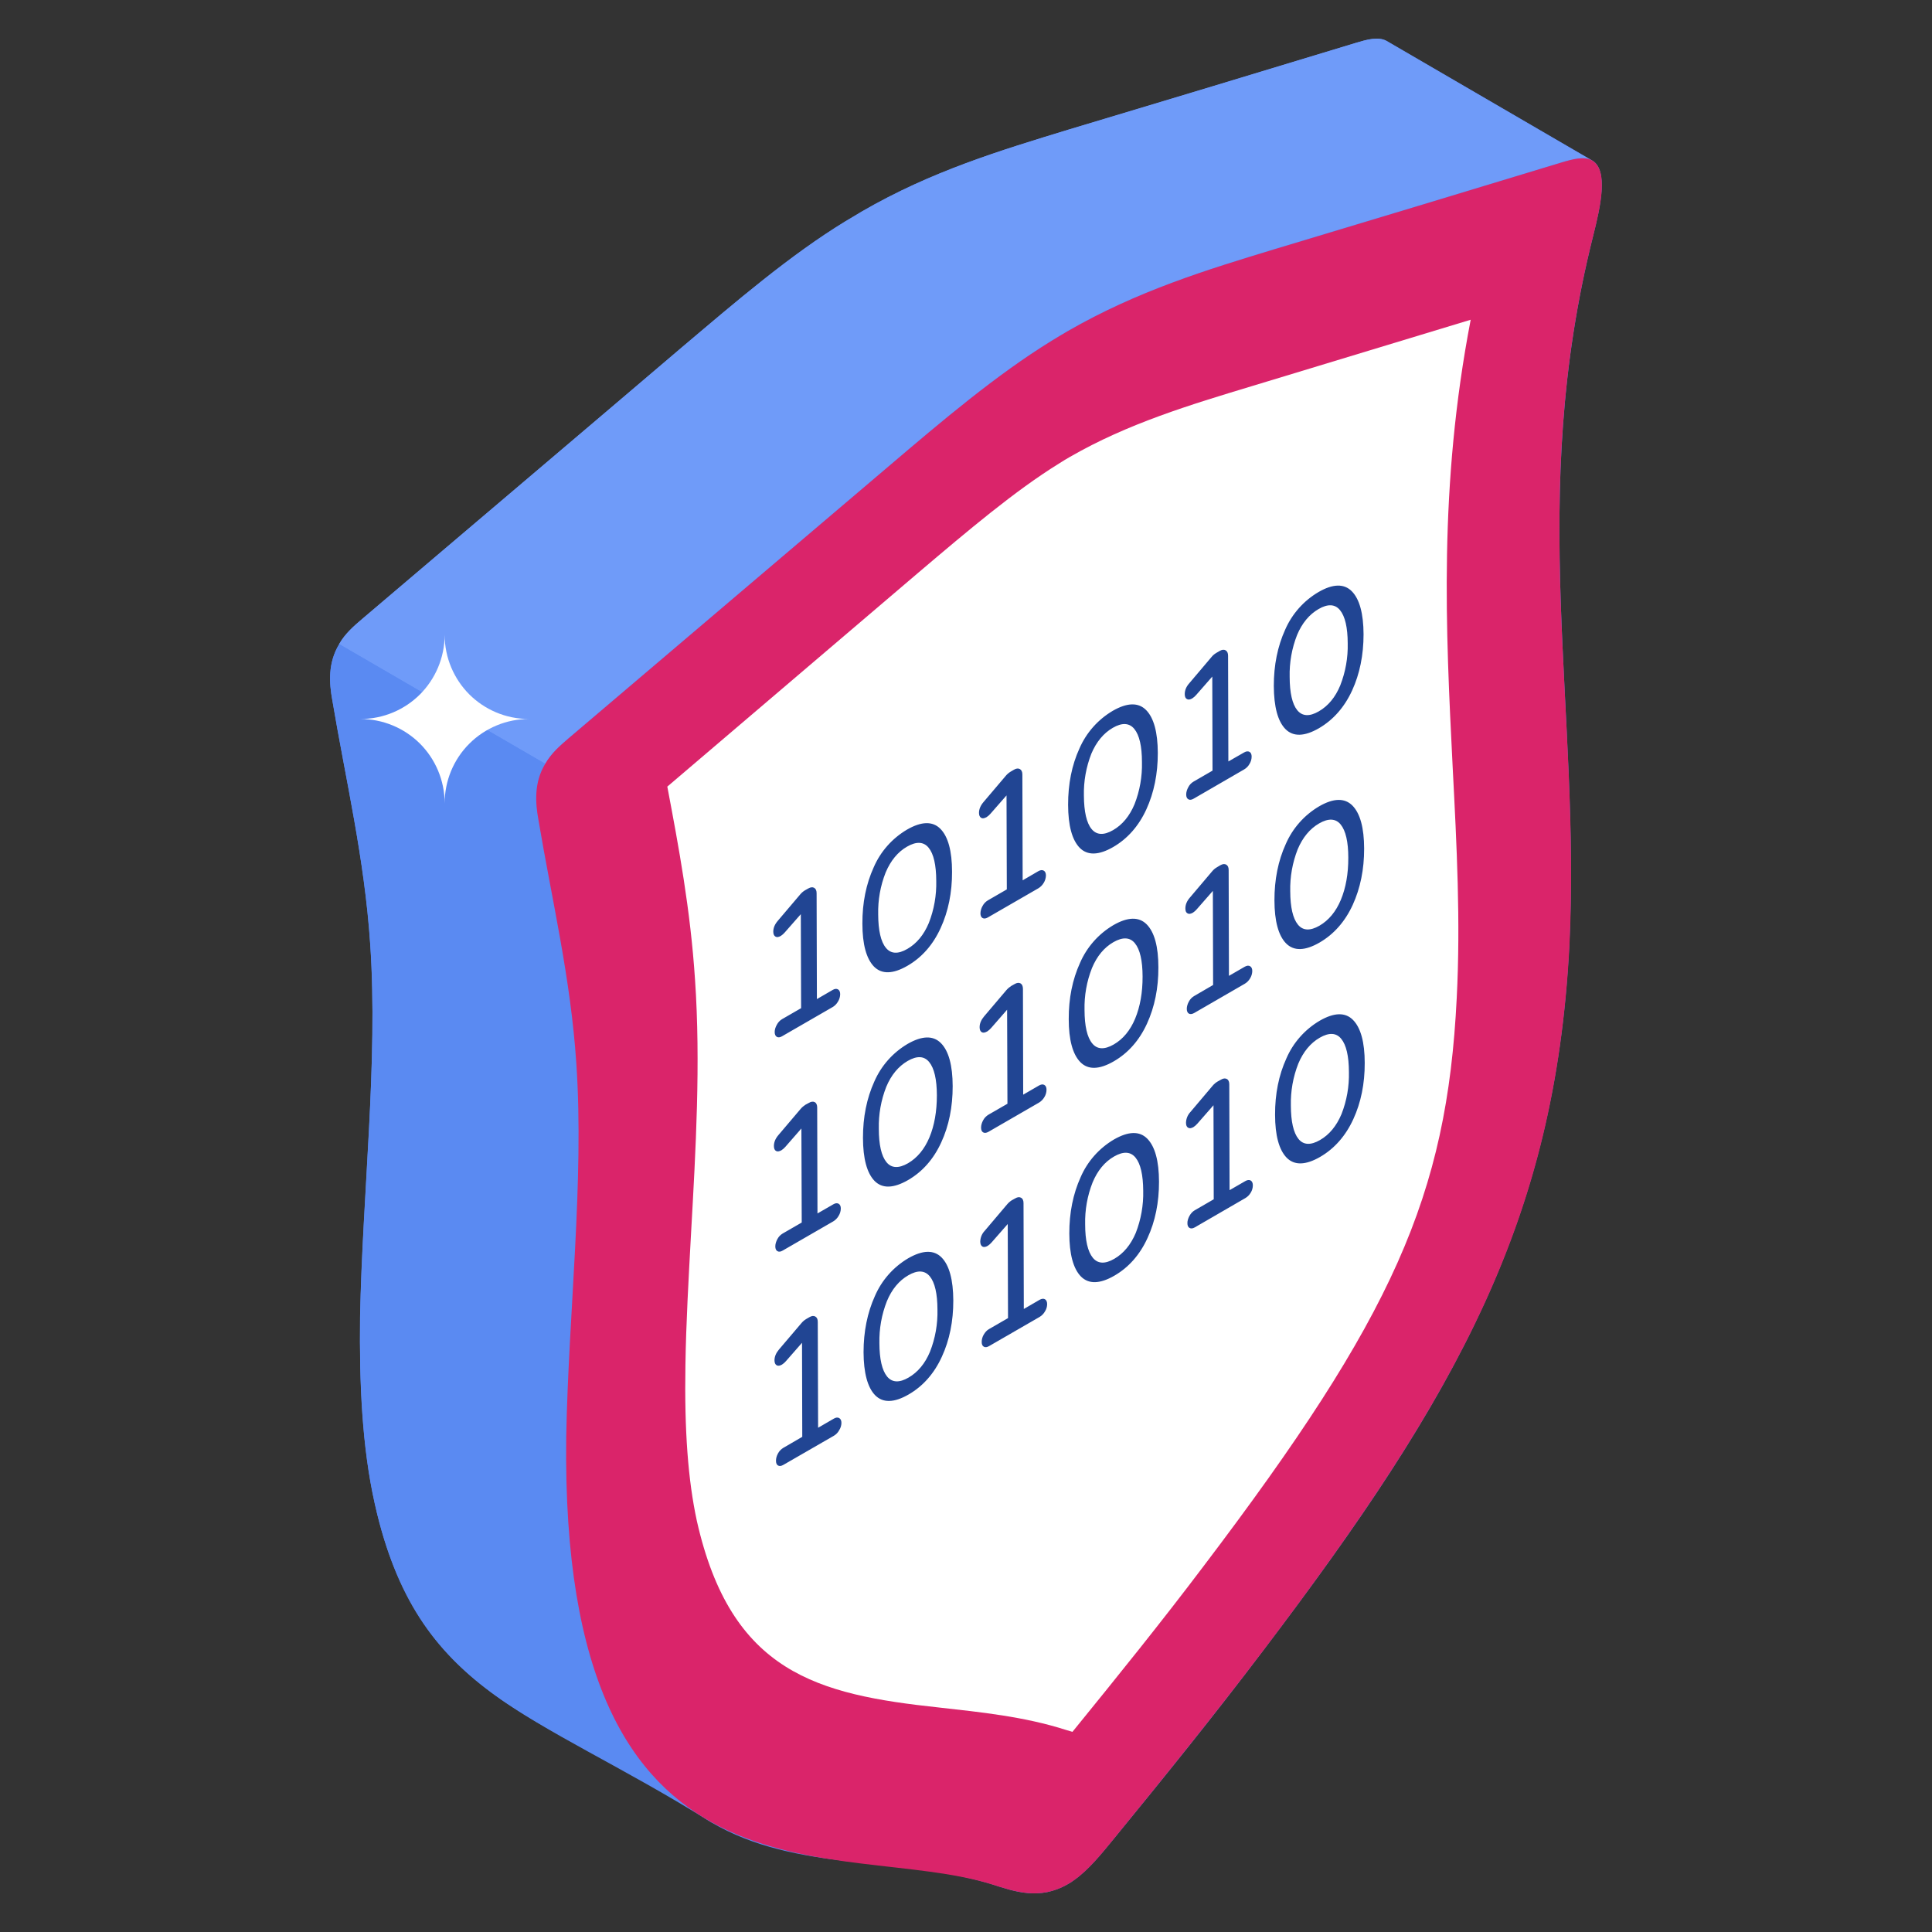 <svg xmlns="http://www.w3.org/2000/svg" width="40" height="40" viewBox="0 0 40 40" fill="none"><rect x="0" y="0" width="40" height="40" fill="#333333" stroke="none"/><path d="M32.984 4.883C31.608 10.347 32.736 14.683 32.488 19.619C32.194 25.279 30.122 28.945 26.16 34.163C25.152 35.499 24.104 36.795 23.056 38.075C22.8 38.387 22.536 38.715 22.24 38.923C22.198 38.957 22.152 38.987 22.104 39.011C21.52 39.347 21.008 39.163 20.536 39.011C18.622 38.421 16.503 38.771 14.728 37.731C10.976 35.387 8.638 35.09 7.76 31.131C7.496 29.955 7.44 28.643 7.456 27.275C7.504 24.731 7.832 21.979 7.664 19.547C7.544 17.763 7.16 16.155 6.88 14.491C6.816 14.147 6.784 13.731 7.024 13.339V13.331C7.144 13.115 7.336 12.955 7.504 12.811C9.712 10.931 11.92 9.067 14.12 7.187C15.24 6.243 16.352 5.283 17.504 4.579C17.616 4.515 17.728 4.451 17.84 4.379C19.288 3.539 20.72 3.115 22.128 2.683C24.112 2.091 26.088 1.491 28.064 0.891C28.296 0.819 28.528 0.755 28.704 0.843L32.952 3.315C32.96 3.315 32.96 3.315 32.96 3.323H32.968C33.304 3.531 33.136 4.275 32.984 4.883Z" fill="#5A8AF2"></path><path d="M32.962 3.326C32.801 3.233 32.564 3.292 32.336 3.36C30.357 3.96 28.378 4.56 26.4 5.152C24.988 5.584 23.55 6.024 22.104 6.852C21.994 6.92 21.885 6.988 21.766 7.055C20.625 7.766 19.5 8.713 18.392 9.659C16.186 11.537 13.978 13.406 11.771 15.283C11.602 15.435 11.416 15.587 11.29 15.815L7.021 13.335C7.148 13.114 7.333 12.954 7.503 12.81C9.71 10.933 11.917 9.065 14.124 7.187C15.24 6.24 16.356 5.285 17.506 4.583C17.617 4.515 17.726 4.447 17.845 4.38C19.29 3.542 20.72 3.111 22.132 2.68C24.11 2.088 26.089 1.488 28.068 0.888C28.296 0.82 28.533 0.752 28.701 0.846L32.962 3.326Z" fill="#6F9BF9"></path><path d="M14.771 37.754C11.761 35.601 8.73 35.502 7.758 31.13C7.495 29.957 7.438 28.642 7.454 27.277C7.502 24.727 7.83 21.978 7.666 19.549C7.547 17.761 7.158 16.157 6.878 14.487C6.818 14.149 6.784 13.727 7.021 13.336L11.287 15.813C11.05 16.205 11.084 16.626 11.145 16.964C11.425 18.636 11.813 20.238 11.932 22.028C12.096 24.456 11.768 27.204 11.722 29.754C11.681 32.853 12.066 36.181 14.771 37.754Z" fill="#5A8AF2"></path><path d="M22.108 6.856C23.553 6.022 24.985 5.586 26.399 5.157C28.377 4.562 30.36 3.963 32.337 3.362C32.564 3.294 32.807 3.228 32.969 3.326C33.305 3.53 33.14 4.272 32.985 4.884C31.605 10.346 32.737 14.683 32.492 19.622C32.188 25.191 30.267 28.747 26.163 34.162C25.15 35.498 24.104 36.792 23.059 38.073C22.8 38.39 22.536 38.716 22.244 38.922C22.198 38.955 22.151 38.986 22.105 39.012C21.525 39.346 21.008 39.162 20.536 39.014C17.405 38.038 11.591 39.89 11.723 29.754C11.769 27.205 12.097 24.456 11.933 22.027C11.815 20.238 11.426 18.635 11.146 16.964C11.085 16.626 11.052 16.204 11.288 15.814C11.417 15.59 11.6 15.434 11.774 15.285C13.979 13.408 16.186 11.538 18.392 9.661C19.504 8.715 20.626 7.762 21.771 7.058C21.882 6.989 21.994 6.922 22.108 6.856Z" fill="#DA246A"></path><path d="M22.157 9.457C23.344 8.771 24.652 8.377 25.916 7.995L30.449 6.62C29.784 10.081 29.932 13.02 30.076 15.883C30.161 17.523 30.241 19.075 30.16 20.663C29.957 24.761 28.84 27.256 24.92 32.424C24.048 33.58 23.136 34.709 22.204 35.856L22.069 35.816C21.204 35.539 20.305 35.449 19.44 35.352C16.926 35.082 15.136 34.638 14.427 31.486C14.246 30.646 14.168 29.629 14.191 28.261C14.204 27.389 14.256 26.483 14.308 25.527C14.405 23.799 14.508 22.006 14.39 20.286C14.294 18.825 14.052 17.535 13.816 16.286L19.016 11.854C20.047 10.979 21.018 10.158 21.924 9.598C22.006 9.544 22.081 9.501 22.156 9.457H22.157Z" fill="white"></path><path d="M17.395 20.585C17.394 20.638 17.378 20.691 17.35 20.736C17.324 20.782 17.286 20.822 17.241 20.849L16.193 21.454C16.149 21.48 16.113 21.484 16.083 21.467C16.055 21.45 16.039 21.417 16.039 21.367C16.039 21.317 16.055 21.267 16.083 21.217C16.108 21.169 16.145 21.128 16.191 21.101L16.586 20.873L16.58 18.927L16.248 19.305C16.224 19.333 16.197 19.357 16.166 19.377C16.121 19.403 16.083 19.409 16.055 19.391C16.026 19.375 16.01 19.34 16.01 19.289C16.01 19.211 16.041 19.137 16.103 19.065L16.564 18.522C16.592 18.488 16.625 18.458 16.663 18.435L16.734 18.395C16.782 18.367 16.823 18.363 16.856 18.381C16.89 18.401 16.907 18.438 16.907 18.494L16.913 20.685L17.239 20.496C17.283 20.47 17.319 20.467 17.35 20.484C17.38 20.502 17.395 20.536 17.395 20.585ZM18.787 19.996C19.085 19.824 19.317 19.561 19.475 19.214C19.633 18.87 19.713 18.478 19.711 18.049C19.711 17.62 19.629 17.321 19.47 17.16C19.31 16.998 19.077 17.004 18.779 17.176C18.472 17.357 18.23 17.63 18.089 17.957C17.932 18.301 17.853 18.693 17.855 19.122C17.855 19.551 17.937 19.849 18.095 20.012C18.255 20.174 18.487 20.169 18.787 19.996ZM19.226 17.551C19.33 17.677 19.383 17.909 19.384 18.238C19.391 18.536 19.339 18.833 19.23 19.11C19.128 19.354 18.979 19.535 18.786 19.646C18.594 19.758 18.443 19.75 18.341 19.623C18.237 19.497 18.183 19.263 18.182 18.932C18.175 18.635 18.227 18.341 18.336 18.065C18.439 17.82 18.587 17.639 18.779 17.529C18.972 17.417 19.123 17.425 19.226 17.551ZM21.655 18.126C21.653 18.18 21.638 18.232 21.61 18.277C21.583 18.323 21.546 18.362 21.5 18.39L20.452 18.995C20.408 19.019 20.372 19.024 20.343 19.007C20.314 18.991 20.299 18.957 20.299 18.909C20.301 18.855 20.316 18.803 20.343 18.757C20.368 18.709 20.405 18.67 20.451 18.642L20.845 18.414L20.839 16.468L20.508 16.846C20.485 16.873 20.457 16.898 20.426 16.918C20.379 16.944 20.342 16.95 20.314 16.933C20.285 16.915 20.269 16.881 20.269 16.829C20.269 16.753 20.301 16.677 20.363 16.605L20.823 16.063C20.851 16.029 20.885 16 20.923 15.977L20.993 15.936C21.041 15.908 21.081 15.904 21.116 15.923C21.149 15.942 21.167 15.979 21.167 16.034L21.173 18.226L21.499 18.036C21.542 18.012 21.579 18.008 21.61 18.026C21.639 18.042 21.655 18.077 21.655 18.126ZM23.047 17.537C23.344 17.365 23.576 17.102 23.735 16.755C23.892 16.411 23.972 16.019 23.971 15.59C23.97 15.162 23.888 14.862 23.729 14.701C23.569 14.539 23.336 14.545 23.038 14.717C22.731 14.898 22.49 15.171 22.348 15.498C22.191 15.841 22.113 16.233 22.114 16.662C22.115 17.092 22.196 17.39 22.354 17.553C22.514 17.715 22.747 17.71 23.047 17.537ZM23.485 15.092C23.589 15.219 23.643 15.45 23.643 15.779C23.65 16.077 23.598 16.374 23.489 16.651C23.387 16.895 23.238 17.076 23.045 17.187C22.853 17.298 22.703 17.29 22.6 17.164C22.496 17.038 22.443 16.804 22.441 16.473C22.434 16.176 22.487 15.881 22.595 15.605C22.698 15.361 22.847 15.18 23.039 15.069C23.231 14.957 23.382 14.966 23.485 15.092ZM25.914 15.667C25.913 15.721 25.897 15.773 25.869 15.818C25.843 15.864 25.805 15.903 25.759 15.93L24.711 16.537C24.668 16.561 24.631 16.566 24.603 16.548C24.574 16.532 24.559 16.499 24.559 16.45C24.559 16.4 24.574 16.349 24.603 16.297C24.627 16.25 24.664 16.21 24.71 16.183L25.104 15.955L25.099 14.008L24.767 14.387C24.743 14.415 24.716 14.439 24.685 14.459C24.639 14.486 24.602 14.491 24.573 14.473C24.543 14.457 24.529 14.422 24.529 14.371C24.529 14.293 24.559 14.217 24.622 14.147L25.082 13.604C25.11 13.569 25.144 13.54 25.182 13.518L25.252 13.477C25.3 13.449 25.341 13.445 25.375 13.464C25.408 13.483 25.426 13.521 25.426 13.576L25.432 15.765L25.759 15.578C25.802 15.553 25.839 15.55 25.869 15.566C25.899 15.582 25.914 15.617 25.914 15.667ZM27.306 15.078C27.603 14.905 27.835 14.642 27.994 14.296C28.152 13.952 28.231 13.56 28.231 13.131C28.229 12.702 28.147 12.403 27.988 12.242C27.828 12.08 27.595 12.085 27.298 12.258C26.991 12.438 26.749 12.712 26.607 13.039C26.451 13.383 26.372 13.774 26.373 14.203C26.375 14.633 26.455 14.932 26.613 15.094C26.773 15.256 27.005 15.251 27.306 15.078ZM27.744 12.633C27.848 12.76 27.902 12.991 27.903 13.32C27.91 13.618 27.857 13.914 27.748 14.192C27.647 14.436 27.497 14.617 27.304 14.728C27.112 14.839 26.963 14.831 26.859 14.705C26.755 14.578 26.702 14.345 26.701 14.014C26.694 13.717 26.746 13.422 26.855 13.146C26.957 12.902 27.107 12.721 27.299 12.61C27.491 12.498 27.641 12.506 27.744 12.633ZM17.408 25.022C17.407 25.076 17.391 25.128 17.363 25.173C17.337 25.219 17.299 25.258 17.254 25.286L16.206 25.891C16.162 25.917 16.126 25.922 16.096 25.904C16.067 25.888 16.052 25.855 16.052 25.805C16.052 25.755 16.068 25.704 16.095 25.654C16.12 25.606 16.158 25.566 16.204 25.539L16.599 25.311L16.592 23.364L16.261 23.743C16.237 23.771 16.209 23.795 16.179 23.815C16.133 23.84 16.095 23.846 16.067 23.829C16.038 23.814 16.023 23.778 16.023 23.726C16.023 23.649 16.054 23.573 16.115 23.502L16.576 22.959C16.605 22.925 16.638 22.897 16.675 22.873L16.747 22.834C16.795 22.805 16.835 22.802 16.869 22.819C16.903 22.838 16.919 22.877 16.919 22.931L16.925 25.123L17.253 24.934C17.295 24.909 17.332 24.905 17.363 24.922C17.393 24.94 17.408 24.973 17.408 25.022ZM18.799 24.433C19.097 24.261 19.329 23.998 19.487 23.653C19.646 23.309 19.725 22.916 19.724 22.487C19.723 22.058 19.641 21.759 19.482 21.598C19.322 21.435 19.09 21.441 18.791 21.613C18.484 21.794 18.243 22.067 18.101 22.394C17.945 22.738 17.866 23.13 17.867 23.559C17.868 23.988 17.949 24.287 18.107 24.45C18.267 24.612 18.499 24.605 18.799 24.433ZM19.238 21.989C19.342 22.116 19.396 22.347 19.397 22.677C19.397 23.008 19.346 23.301 19.243 23.548C19.14 23.793 18.991 23.972 18.799 24.084C18.607 24.194 18.456 24.188 18.353 24.061C18.249 23.934 18.195 23.701 18.195 23.37C18.188 23.074 18.24 22.779 18.349 22.502C18.451 22.257 18.6 22.078 18.792 21.966C18.985 21.854 19.135 21.862 19.238 21.989ZM21.667 22.563C21.666 22.617 21.651 22.669 21.623 22.714C21.596 22.761 21.558 22.8 21.512 22.828L20.465 23.433C20.421 23.457 20.385 23.462 20.356 23.445C20.327 23.43 20.312 23.395 20.312 23.346C20.312 23.297 20.327 23.245 20.355 23.194C20.38 23.146 20.418 23.107 20.464 23.079L20.858 22.852L20.851 20.905L20.521 21.283C20.497 21.311 20.469 21.335 20.439 21.355C20.392 21.381 20.355 21.387 20.327 21.371C20.297 21.354 20.282 21.319 20.282 21.267C20.282 21.189 20.314 21.115 20.375 21.043L20.835 20.501C20.864 20.467 20.898 20.438 20.935 20.414L21.006 20.374C21.054 20.346 21.094 20.341 21.129 20.36C21.162 20.379 21.178 20.417 21.179 20.472L21.184 22.664L21.512 22.474C21.555 22.45 21.591 22.445 21.621 22.462C21.653 22.48 21.667 22.514 21.667 22.563ZM23.059 21.974C23.357 21.802 23.589 21.539 23.747 21.194C23.905 20.849 23.985 20.457 23.983 20.028C23.983 19.598 23.901 19.3 23.741 19.138C23.581 18.977 23.349 18.982 23.051 19.154C22.744 19.335 22.503 19.608 22.361 19.935C22.204 20.279 22.125 20.671 22.127 21.1C22.127 21.529 22.209 21.828 22.367 21.99C22.527 22.153 22.759 22.147 23.059 21.974H23.059ZM23.497 19.529C23.602 19.657 23.655 19.888 23.656 20.218C23.657 20.549 23.605 20.841 23.502 21.09C23.4 21.334 23.251 21.514 23.058 21.625C22.866 21.735 22.715 21.729 22.613 21.602C22.508 21.475 22.455 21.242 22.454 20.911C22.447 20.614 22.499 20.319 22.608 20.043C22.71 19.797 22.859 19.618 23.051 19.507C23.244 19.396 23.395 19.403 23.497 19.529ZM25.927 20.104C25.926 20.158 25.91 20.21 25.882 20.256C25.855 20.302 25.817 20.341 25.771 20.368L24.723 20.974C24.681 20.997 24.644 21.002 24.615 20.986C24.587 20.97 24.571 20.936 24.571 20.887C24.571 20.837 24.587 20.786 24.615 20.735C24.64 20.688 24.677 20.649 24.723 20.622L25.116 20.393L25.111 18.445L24.779 18.824C24.756 18.852 24.728 18.876 24.698 18.896C24.651 18.922 24.615 18.928 24.586 18.91C24.556 18.894 24.542 18.861 24.542 18.808C24.542 18.731 24.572 18.656 24.635 18.584L25.095 18.041C25.123 18.007 25.156 17.978 25.195 17.956L25.265 17.914C25.313 17.887 25.354 17.882 25.387 17.901C25.422 17.921 25.438 17.957 25.438 18.013L25.444 20.204L25.771 20.015C25.815 19.991 25.851 19.986 25.881 20.004C25.911 20.021 25.927 20.055 25.927 20.104ZM27.319 19.515C27.616 19.343 27.848 19.08 28.007 18.734C28.164 18.39 28.244 17.998 28.243 17.569C28.242 17.139 28.16 16.841 28.001 16.679C27.841 16.517 27.608 16.522 27.31 16.695C27.003 16.876 26.762 17.149 26.62 17.476C26.463 17.82 26.385 18.212 26.386 18.641C26.387 19.07 26.468 19.369 26.626 19.531C26.786 19.694 27.019 19.688 27.319 19.515ZM27.757 17.07C27.861 17.198 27.915 17.429 27.915 17.758C27.916 18.09 27.864 18.382 27.761 18.63C27.659 18.874 27.51 19.054 27.317 19.166C27.125 19.276 26.975 19.27 26.872 19.143C26.768 19.016 26.714 18.783 26.713 18.452C26.706 18.155 26.759 17.86 26.867 17.584C26.97 17.339 27.119 17.159 27.311 17.048C27.503 16.937 27.654 16.944 27.757 17.07ZM17.421 29.46C17.42 29.513 17.404 29.565 17.375 29.61C17.35 29.658 17.312 29.697 17.266 29.725L16.218 30.329C16.175 30.354 16.138 30.358 16.109 30.342C16.08 30.326 16.066 30.292 16.066 30.243C16.066 30.194 16.079 30.142 16.108 30.091C16.134 30.043 16.171 30.004 16.218 29.976L16.61 29.748L16.605 27.801L16.273 28.18C16.25 28.208 16.222 28.232 16.191 28.252C16.146 28.278 16.108 28.284 16.079 28.266C16.051 28.25 16.035 28.215 16.035 28.164C16.035 28.087 16.067 28.012 16.128 27.94L16.589 27.398C16.617 27.363 16.651 27.334 16.688 27.311L16.759 27.27C16.807 27.242 16.847 27.238 16.881 27.258C16.915 27.277 16.931 27.314 16.931 27.369L16.938 29.56L17.264 29.371C17.308 29.346 17.344 29.342 17.375 29.36C17.405 29.377 17.421 29.411 17.421 29.46ZM18.804 26.051C18.497 26.232 18.255 26.506 18.114 26.833C17.958 27.177 17.879 27.568 17.879 27.997C17.881 28.425 17.962 28.726 18.119 28.887C18.279 29.049 18.511 29.045 18.812 28.871C19.11 28.699 19.342 28.436 19.5 28.09C19.659 27.745 19.738 27.354 19.737 26.925C19.735 26.496 19.654 26.197 19.495 26.035C19.335 25.873 19.103 25.879 18.804 26.051ZM18.366 28.499C18.262 28.371 18.208 28.139 18.207 27.807C18.201 27.511 18.253 27.216 18.362 26.94C18.463 26.695 18.613 26.514 18.805 26.404C18.997 26.292 19.147 26.3 19.251 26.426C19.355 26.553 19.408 26.785 19.409 27.113C19.416 27.412 19.364 27.708 19.255 27.985C19.153 28.23 19.003 28.41 18.811 28.521C18.619 28.633 18.469 28.625 18.366 28.499ZM21.634 26.899C21.604 26.883 21.567 26.887 21.524 26.911L21.197 27.101L21.191 24.91C21.191 24.855 21.175 24.817 21.14 24.798C21.107 24.779 21.067 24.783 21.019 24.811L20.947 24.851C20.909 24.875 20.876 24.905 20.848 24.939L20.388 25.482C20.33 25.542 20.297 25.622 20.295 25.706C20.295 25.757 20.311 25.79 20.339 25.808C20.367 25.825 20.405 25.82 20.451 25.793C20.481 25.773 20.509 25.748 20.532 25.721L20.864 25.342L20.87 27.29L20.477 27.517C20.433 27.541 20.397 27.581 20.367 27.632C20.34 27.678 20.325 27.73 20.325 27.784C20.325 27.834 20.34 27.866 20.369 27.882C20.398 27.899 20.434 27.895 20.477 27.87L21.525 27.265C21.571 27.237 21.609 27.198 21.635 27.151C21.664 27.106 21.679 27.055 21.68 27.002C21.68 26.952 21.664 26.917 21.634 26.899ZM23.063 23.592C22.756 23.773 22.514 24.046 22.373 24.373C22.217 24.718 22.138 25.109 22.139 25.538C22.14 25.966 22.221 26.266 22.379 26.428C22.539 26.59 22.771 26.585 23.071 26.412C23.369 26.24 23.601 25.977 23.759 25.63C23.918 25.286 23.997 24.894 23.996 24.465C23.995 24.037 23.913 23.738 23.754 23.576C23.594 23.413 23.362 23.42 23.063 23.592ZM22.625 26.04C22.521 25.912 22.467 25.68 22.467 25.349C22.46 25.052 22.512 24.757 22.621 24.481C22.723 24.236 22.872 24.055 23.064 23.945C23.257 23.833 23.407 23.841 23.51 23.967C23.614 24.094 23.667 24.326 23.669 24.654C23.676 24.952 23.623 25.249 23.515 25.526C23.412 25.77 23.263 25.951 23.071 26.062C22.879 26.174 22.728 26.167 22.625 26.04ZM25.939 24.542C25.938 24.596 25.923 24.648 25.895 24.693C25.868 24.739 25.83 24.778 25.784 24.805L24.736 25.412C24.694 25.436 24.657 25.44 24.628 25.423C24.599 25.407 24.584 25.374 24.584 25.325C24.583 25.276 24.599 25.225 24.627 25.173C24.656 25.121 24.692 25.083 24.735 25.058L25.129 24.83L25.124 22.883L24.792 23.262C24.768 23.29 24.741 23.314 24.711 23.334C24.665 23.361 24.627 23.366 24.599 23.348C24.569 23.332 24.555 23.297 24.555 23.245C24.557 23.162 24.59 23.082 24.647 23.022L25.107 22.478C25.135 22.444 25.169 22.416 25.207 22.393L25.279 22.353C25.325 22.325 25.367 22.321 25.4 22.339C25.435 22.358 25.451 22.396 25.451 22.451L25.457 24.641L25.783 24.453C25.826 24.428 25.863 24.425 25.894 24.441C25.923 24.457 25.939 24.494 25.939 24.542ZM27.323 21.133C27.016 21.314 26.774 21.587 26.633 21.914C26.476 22.258 26.397 22.649 26.399 23.078C26.399 23.507 26.481 23.807 26.639 23.969C26.798 24.131 27.031 24.126 27.331 23.953C27.628 23.781 27.86 23.517 28.019 23.171C28.177 22.827 28.257 22.435 28.255 22.006C28.255 21.578 28.172 21.278 28.013 21.117C27.853 20.954 27.621 20.961 27.323 21.133ZM26.884 23.581C26.78 23.453 26.727 23.221 26.726 22.89C26.719 22.593 26.771 22.298 26.88 22.021C26.982 21.777 27.131 21.596 27.323 21.485C27.516 21.373 27.667 21.381 27.769 21.508C27.873 21.635 27.927 21.866 27.928 22.195C27.935 22.493 27.883 22.79 27.774 23.067C27.671 23.311 27.523 23.492 27.33 23.603C27.138 23.714 26.987 23.708 26.884 23.581Z" fill="#214593"></path><path d="M10.951 14.886C10.722 14.886 10.495 14.931 10.283 15.019C10.071 15.107 9.879 15.235 9.717 15.397C9.554 15.559 9.426 15.752 9.338 15.964C9.251 16.176 9.206 16.403 9.206 16.632C9.206 16.151 9.01 15.712 8.696 15.397C8.368 15.07 7.924 14.886 7.461 14.886C7.943 14.886 8.38 14.691 8.696 14.376C9.01 14.06 9.206 13.623 9.206 13.141C9.206 13.623 9.402 14.061 9.716 14.376C10.032 14.691 10.47 14.886 10.951 14.886Z" fill="white"></path></svg>
